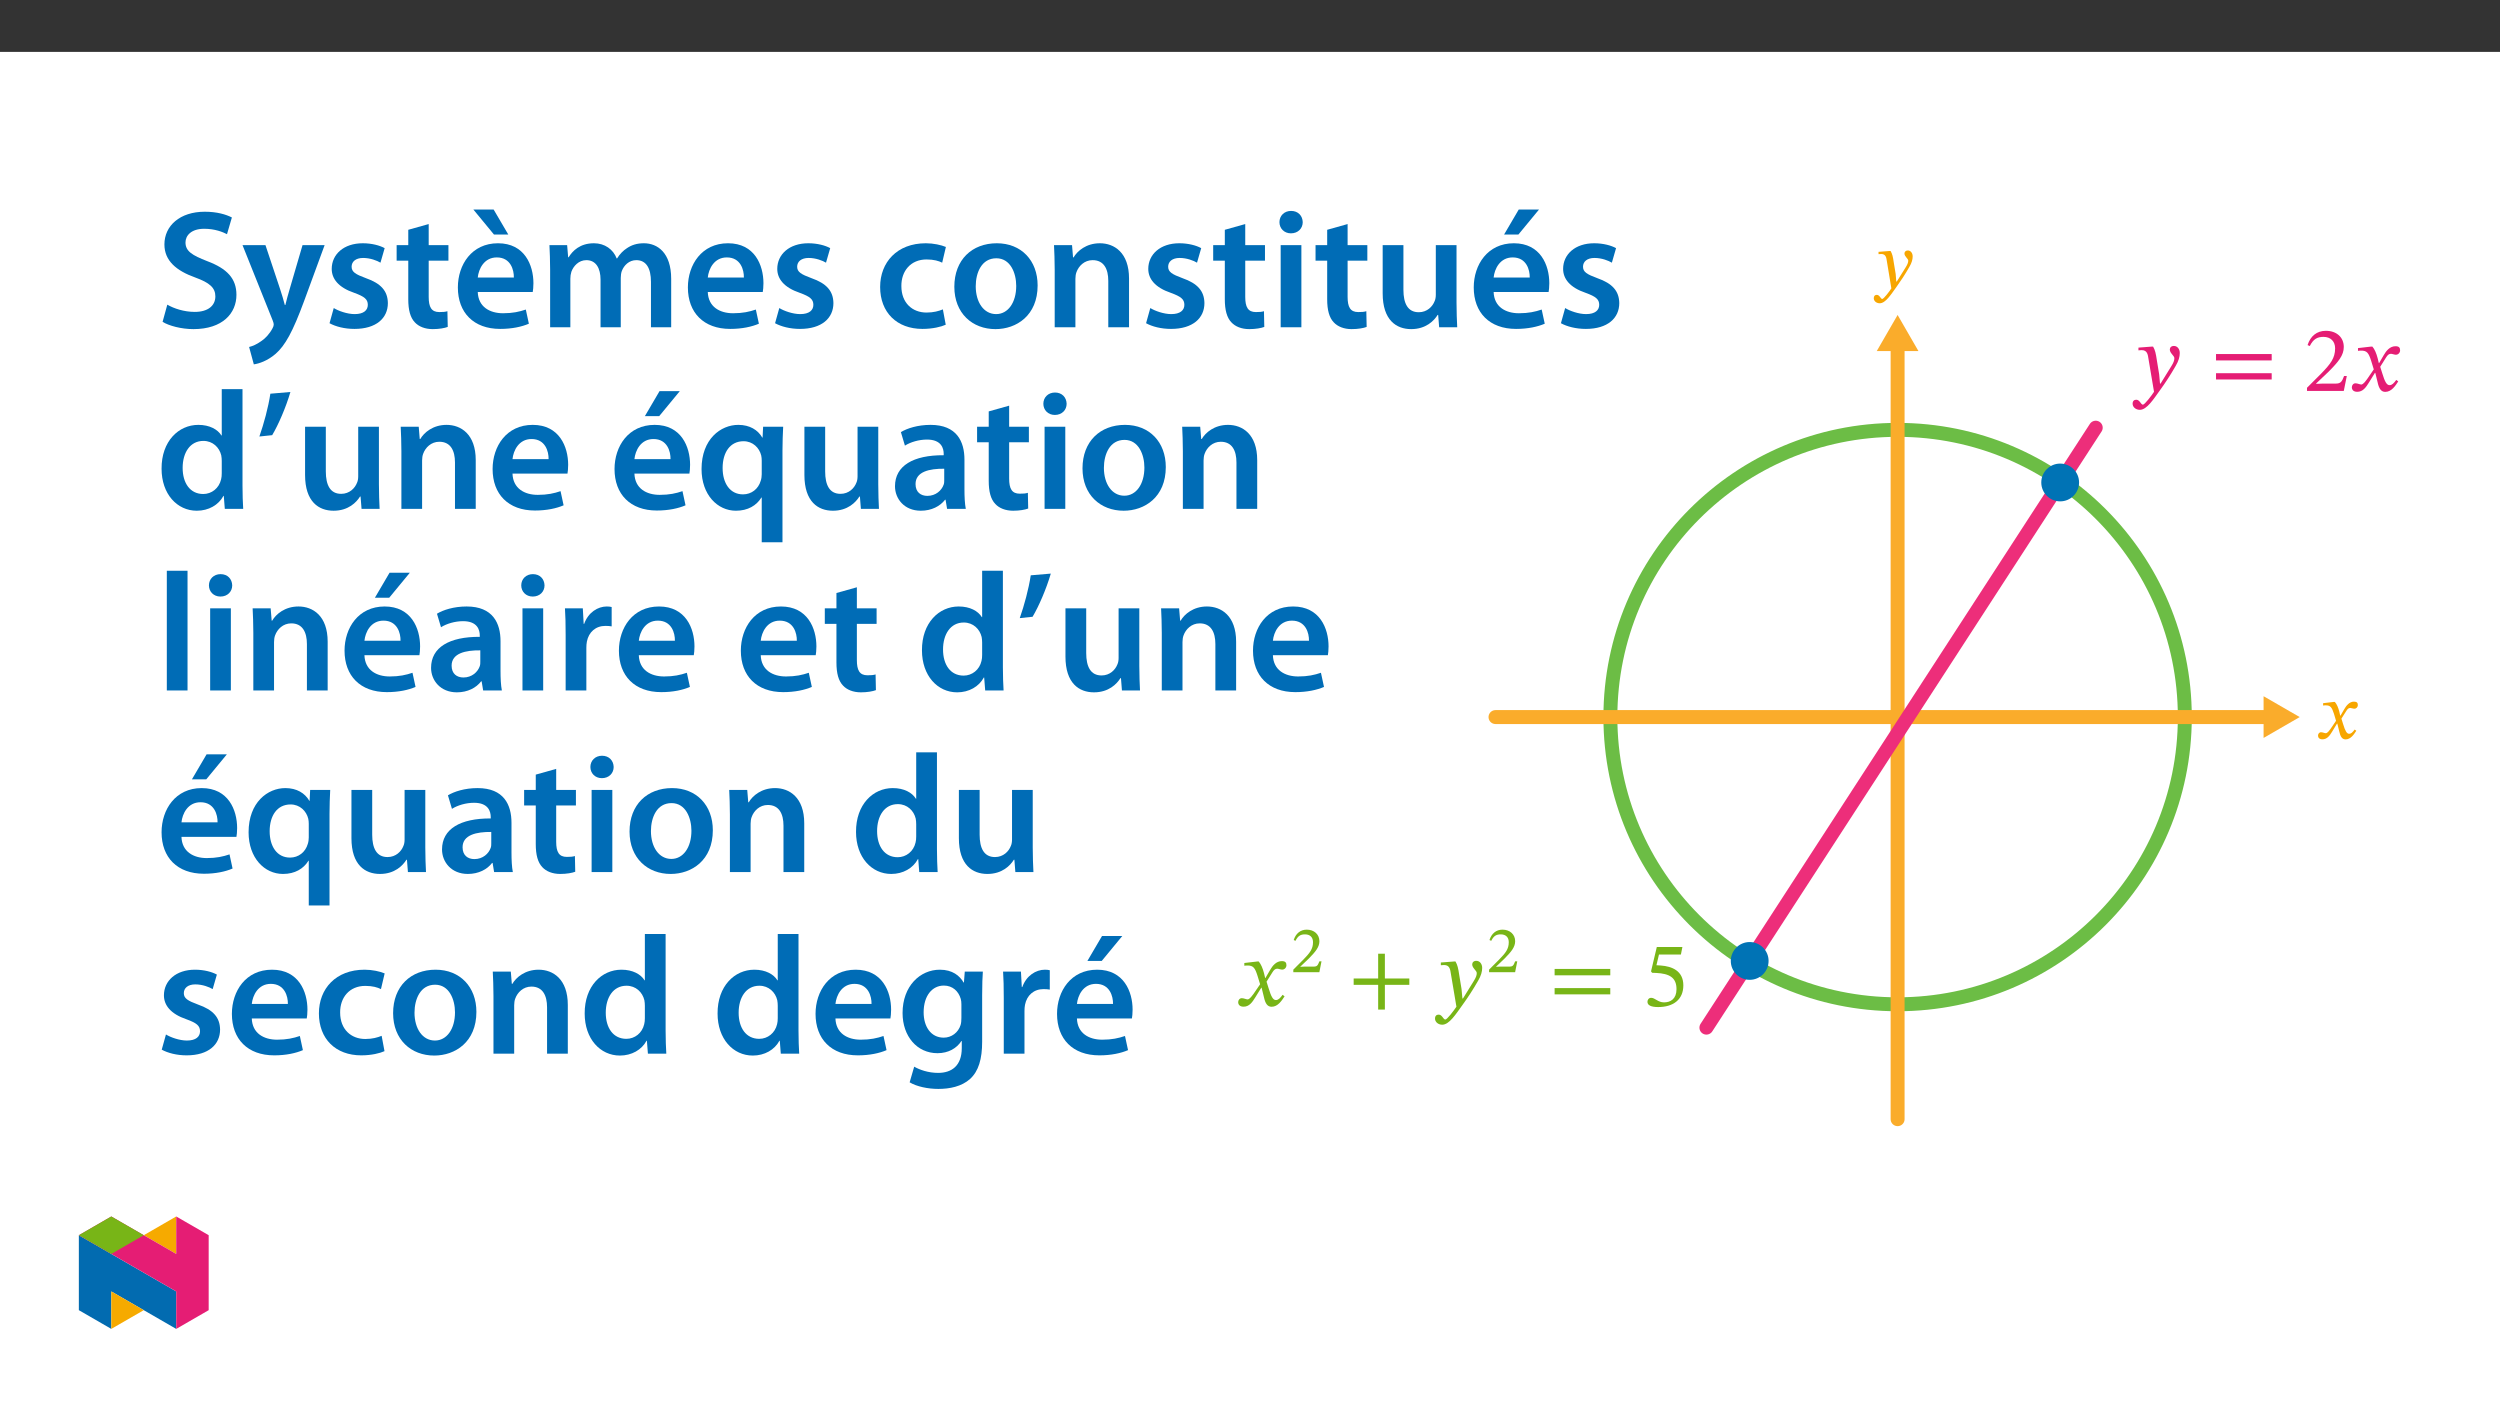 ﻿<?xml version="1.0" encoding="utf-8"?>
<svg xmlns="http://www.w3.org/2000/svg" xmlns:xlink="http://www.w3.org/1999/xlink" viewBox="0 0 960 540" version="1.1">
  <rect x="0" y="0" width="960" height="540" fill="#333333" stroke="none"/>
  <defs>
    <g>
      <symbol overflow="visible" id="glyph0-0">
        <path style="stroke:none;" d="M 9.469 -5.031 L 9.469 -5.5 C 9.469 -8.734 14.234 -11.031 14.234 -15.391 C 14.234 -18.469 11.656 -19.828 8.766 -19.828 C 5.766 -19.828 3.734 -18.109 3.734 -15.719 C 3.734 -14.328 4.297 -13.641 5.234 -13.641 C 5.953 -13.641 6.562 -14.031 6.562 -14.938 C 6.562 -16.062 5.953 -16.094 5.953 -17.078 C 5.953 -18 6.75 -18.672 8.5 -18.672 C 10.391 -18.672 11.578 -17.641 11.578 -15.297 C 11.578 -10.75 8.281 -9.641 8.281 -5.797 L 8.281 -5.031 Z M 10.594 -1.422 C 10.594 -2.344 9.969 -3.203 8.938 -3.203 C 7.844 -3.203 7.188 -2.375 7.188 -1.422 C 7.188 -0.438 7.75 0.234 8.906 0.234 C 9.969 0.234 10.594 -0.469 10.594 -1.422 Z M 17.609 5 L 17.609 -23.266 L 0.297 -23.266 L 0.297 5 Z M 16.062 3.406 L 1.812 3.406 L 1.812 -21.719 L 16.062 -21.719 Z M 16.062 3.406 " />
      </symbol>
      <symbol overflow="visible" id="glyph0-1">
        <path style="stroke:none;" d="M 7.422 -9.625 C 7.078 -11.984 6.859 -12.938 6.188 -14.094 L 5.766 -14.094 L 1.562 -13.766 L 1.562 -12.875 C 1.562 -12.875 2.188 -12.938 2.609 -12.938 C 4.406 -12.938 4.562 -11.484 4.766 -10.156 L 6.484 0.266 C 5.688 1.531 3.547 4.328 2.984 4.328 C 2.344 4.328 2.016 2.75 0.891 2.75 C 0.203 2.75 -0.266 3.172 -0.266 4.047 C -0.266 5.156 0.766 5.984 2.016 5.984 C 4.266 5.984 6.328 2.641 8.547 -0.438 C 10.094 -2.578 11.781 -5.125 13.375 -7.938 C 14.328 -9.531 14.672 -10.859 14.672 -12.016 C 14.672 -13.281 13.906 -14.297 12.812 -14.297 C 11.953 -14.297 11.516 -13.734 11.516 -13.109 C 11.516 -11.984 12.969 -11.156 12.969 -10.391 C 12.969 -9.672 12.703 -8.969 11.984 -7.812 L 8.578 -2.375 L 8.375 -2.375 L 8.141 -5.297 Z M 7.422 -9.625 " />
      </symbol>
      <symbol overflow="visible" id="glyph0-2">
        <path style="stroke:none;" d="M 9.328 -8.844 L 9.203 -8.844 L 8.875 -10.328 C 8.469 -11.922 7.906 -13.234 7.156 -14.094 L 6.75 -14.094 L 2.641 -13.609 L 2.641 -12.703 C 2.641 -12.703 3.078 -12.781 3.547 -12.781 C 5.5 -12.812 6 -12.016 6.812 -9.531 L 7.609 -6.844 L 5.5 -3.734 C 4.344 -2.078 3.812 -2.078 3.703 -2.078 C 3.203 -2.078 2.484 -2.453 1.828 -2.453 C 1.125 -2.453 0.688 -1.781 0.688 -1.188 C 0.688 -0.438 1.125 0.266 2.391 0.266 C 4.172 0.266 5.156 -1.125 6.094 -2.656 L 7.953 -5.734 L 8.109 -5.734 L 8.844 -2.75 C 9.266 -0.828 9.906 0.297 11.281 0.297 C 13.281 0.297 14.531 -1.719 15.391 -3.016 L 14.766 -3.484 C 13.969 -2.422 13.406 -1.859 12.641 -1.859 C 11.719 -1.859 11.125 -2.938 10.297 -5.656 L 9.672 -7.672 L 11.484 -10.531 C 11.984 -11.359 12.406 -11.781 13.078 -11.781 C 13.469 -11.781 14.141 -11.484 14.625 -11.484 C 15.422 -11.484 15.984 -12.156 15.984 -12.875 C 15.984 -13.703 15.625 -14.203 14.5 -14.203 C 12.75 -14.203 11.578 -12.719 10.766 -11.312 Z M 9.328 -8.844 " />
      </symbol>
      <symbol overflow="visible" id="glyph1-0">
        <path style="stroke:none;" d="M 11.469 -6.094 L 11.469 -6.672 C 11.469 -10.578 17.25 -13.375 17.25 -18.641 C 17.25 -22.375 14.125 -23.984 10.609 -23.984 C 7 -23.984 4.516 -21.953 4.516 -19.047 C 4.516 -17.359 5.203 -16.531 6.344 -16.531 C 7.203 -16.531 7.953 -17 7.953 -18.109 C 7.953 -19.469 7.203 -19.5 7.203 -20.688 C 7.203 -21.797 8.172 -22.625 10.297 -22.625 C 12.594 -22.625 14.016 -21.375 14.016 -18.547 C 14.016 -13.016 10.047 -11.688 10.047 -7.031 L 10.047 -6.094 Z M 12.844 -1.719 C 12.844 -2.828 12.078 -3.844 10.828 -3.844 C 9.5 -3.844 8.719 -2.875 8.719 -1.719 C 8.719 -0.531 9.391 0.281 10.797 0.281 C 12.078 0.281 12.844 -0.578 12.844 -1.719 Z M 21.344 6.062 L 21.344 -28.156 L 0.359 -28.156 L 0.359 6.062 Z M 19.469 4.156 L 2.188 4.156 L 2.188 -26.328 L 19.469 -26.328 Z M 19.469 4.156 " />
      </symbol>
      <symbol overflow="visible" id="glyph1-1">
        <path style="stroke:none;" d="M 9 -11.656 C 8.578 -14.516 8.312 -15.672 7.531 -17.031 L 7 -17.031 L 1.906 -16.641 L 1.906 -15.594 C 1.906 -15.594 2.656 -15.672 3.156 -15.672 C 5.344 -15.672 5.516 -13.906 5.766 -12.297 L 7.891 0.328 C 6.891 1.859 4.297 5.266 3.625 5.266 C 2.828 5.266 2.438 3.375 1.078 3.375 C 0.25 3.375 -0.328 3.844 -0.328 4.906 C -0.328 6.234 0.938 7.25 2.438 7.25 C 5.156 7.25 7.672 3.188 10.359 -0.531 C 12.234 -3.125 14.266 -6.203 16.203 -9.609 C 17.359 -11.547 17.781 -13.156 17.781 -14.562 C 17.781 -16.094 16.859 -17.281 15.531 -17.281 C 14.484 -17.281 13.953 -16.641 13.953 -15.891 C 13.953 -14.516 15.703 -13.516 15.703 -12.594 C 15.703 -11.719 15.391 -10.859 14.516 -9.469 L 10.406 -2.828 L 10.188 -2.828 L 9.859 -6.422 Z M 9 -11.656 " />
      </symbol>
      <symbol overflow="visible" id="glyph1-2">
        <path style="stroke:none;" d="M 23.594 -11.719 L 23.594 -14.172 L 2.219 -14.172 L 2.219 -11.719 Z M 23.594 -4.406 L 23.594 -6.812 L 2.219 -6.812 L 2.219 -4.406 Z M 23.594 -4.406 " />
      </symbol>
      <symbol overflow="visible" id="glyph1-3">
        <path style="stroke:none;" d="M 16.641 -5.734 L 15.594 -5.734 C 14.781 -3.578 14.312 -2.828 12.406 -2.828 L 7.422 -2.828 L 4.906 -2.719 L 4.906 -2.906 L 9.641 -7.391 C 13.453 -11.219 15.484 -13.703 15.484 -16.891 C 15.484 -20.656 12.656 -23.094 8.609 -23.094 C 5.125 -23.094 2.688 -21.078 1.578 -17.609 L 2.438 -17.25 C 3.766 -19.938 5.344 -20.766 7.672 -20.766 C 10.438 -20.766 12.156 -19.047 12.156 -16.359 C 12.156 -12.594 10.359 -10.328 6.812 -6.672 L 1.359 -1.219 L 1.359 0 L 15.484 0 Z M 16.641 -5.734 " />
      </symbol>
      <symbol overflow="visible" id="glyph1-4">
        <path style="stroke:none;" d="M 11.297 -10.688 L 11.188 -10.688 L 10.75 -12.516 C 10.25 -14.453 9.578 -16.031 8.719 -17.031 L 8.172 -17.031 L 3.188 -16.453 L 3.188 -15.391 C 3.188 -15.391 3.734 -15.484 4.297 -15.484 C 6.672 -15.531 7.281 -14.562 8.25 -11.547 L 9.25 -8.281 L 6.672 -4.516 C 5.266 -2.516 4.625 -2.469 4.484 -2.469 C 3.875 -2.469 3.016 -2.938 2.219 -2.938 C 1.359 -2.938 0.828 -2.156 0.828 -1.438 C 0.828 -0.531 1.359 0.328 2.906 0.328 C 5.062 0.328 6.234 -1.359 7.391 -3.234 L 9.688 -6.953 L 9.828 -6.953 L 10.719 -3.328 C 11.219 -1 12.016 0.359 13.656 0.359 C 16.094 0.359 17.609 -2.078 18.641 -3.656 L 17.891 -4.234 C 16.922 -2.938 16.25 -2.219 15.312 -2.219 C 14.203 -2.219 13.484 -3.547 12.484 -6.844 L 11.719 -9.281 L 13.906 -12.766 C 14.516 -13.766 15.031 -14.266 15.844 -14.266 C 16.312 -14.266 17.141 -13.906 17.719 -13.906 C 18.688 -13.906 19.359 -14.734 19.359 -15.594 C 19.359 -16.609 18.938 -17.172 17.578 -17.172 C 15.453 -17.172 14.016 -15.422 13.047 -13.703 Z M 11.297 -10.688 " />
      </symbol>
      <symbol overflow="visible" id="glyph1-5">
        <path style="stroke:none;" d="M 23.594 -8.062 L 23.594 -10.5 L 14.203 -10.5 L 14.203 -20.016 L 11.625 -20.016 L 11.625 -10.5 L 2.219 -10.5 L 2.219 -8.062 L 11.625 -8.062 L 11.625 1.438 L 14.203 1.438 L 14.203 -8.062 Z M 23.594 -8.062 " />
      </symbol>
      <symbol overflow="visible" id="glyph1-6">
        <path style="stroke:none;" d="M 14.953 -19.688 L 15.531 -22.594 L 5.703 -22.594 L 3.484 -13.234 L 3.906 -12.688 C 4.406 -12.688 4.594 -12.688 5.516 -12.625 C 10.469 -12.375 13.266 -10.906 13.266 -6.422 C 13.266 -2.688 11.016 -1.328 8.469 -1.328 C 6.172 -1.328 4.984 -3.078 3.547 -3.078 C 2.656 -3.078 2.109 -2.359 2.109 -1.547 C 2.109 -0.219 3.484 0.469 6.234 0.469 C 11.938 0.469 15.891 -2.328 15.891 -7.859 C 15.891 -13.484 11.469 -15.172 7.25 -15.484 L 5.562 -15.594 L 6.531 -19.688 Z M 14.953 -19.688 " />
      </symbol>
      <symbol overflow="visible" id="glyph2-0">
        <path style="stroke:none;" d="M 8.078 -4.344 L 8.078 -4.75 C 8.078 -7.484 12.125 -9.438 12.125 -13.125 C 12.125 -15.75 9.891 -16.969 7.438 -16.969 C 4.891 -16.969 3.094 -15.438 3.094 -13.406 C 3.094 -12.234 3.641 -11.578 4.438 -11.578 C 5.047 -11.578 5.625 -11.984 5.625 -12.75 C 5.625 -13.703 5.094 -13.734 5.094 -14.562 C 5.094 -15.344 5.719 -15.844 7.203 -15.844 C 8.812 -15.844 9.75 -15.047 9.75 -13.062 C 9.75 -9.188 6.953 -8.266 6.953 -5 L 6.953 -4.266 L 8.078 -4.266 Z M 9.047 -1.281 C 9.047 -2.062 8.469 -2.859 7.578 -2.859 C 6.656 -2.859 6.031 -2.078 6.031 -1.281 C 6.031 -0.453 6.578 0.203 7.562 0.203 C 8.469 0.203 9.047 -0.484 9.047 -1.281 Z M 14.984 4.172 L 14.984 -19.891 L 0.172 -19.891 L 0.172 4.25 L 14.984 4.25 Z M 13.641 2.734 L 1.578 2.734 L 1.578 -18.438 L 13.562 -18.438 L 13.562 2.734 Z M 13.641 2.734 " />
      </symbol>
      <symbol overflow="visible" id="glyph2-1">
        <path style="stroke:none;" d="M 11.656 -4.188 L 10.891 -4.188 C 10.266 -2.594 10.016 -2.156 8.688 -2.156 L 5.203 -2.156 L 3.484 -2.078 L 3.484 -2.062 L 6.781 -5.203 C 9.438 -7.891 10.891 -9.672 10.891 -11.906 C 10.891 -14.531 8.859 -16.344 6.031 -16.344 C 3.594 -16.344 1.812 -14.844 1.031 -12.359 L 1.703 -12.047 C 2.688 -14.031 3.734 -14.531 5.375 -14.531 C 7.312 -14.531 8.438 -13.406 8.438 -11.531 C 8.438 -8.891 7.203 -7.375 4.719 -4.828 L 0.875 -0.984 L 0.875 0 L 10.875 0 L 11.703 -4.188 Z M 11.656 -4.188 " />
      </symbol>
      <symbol overflow="visible" id="glyph3-0">
        <path style="stroke:none;" d="M 0 0 L 32.375 0 L 32.375 -45.328 L 0 -45.328 Z M 16.188 -25.578 L 5.188 -42.094 L 27.188 -42.094 Z M 18.125 -22.656 L 29.141 -39.172 L 29.141 -6.156 Z M 5.188 -3.234 L 16.188 -19.75 L 27.188 -3.234 Z M 3.234 -39.172 L 14.25 -22.656 L 3.234 -6.156 Z M 3.234 -39.172 " />
      </symbol>
      <symbol overflow="visible" id="glyph3-1">
        <path style="stroke:none;" d="M 2.656 -2.078 C 5.047 -0.578 9.844 0.719 14.5 0.719 C 25.703 0.719 31.016 -5.375 31.016 -12.438 C 31.016 -18.719 27.391 -22.531 19.812 -25.375 C 13.984 -27.641 11.453 -29.203 11.453 -32.562 C 11.453 -35.156 13.594 -37.812 18.641 -37.812 C 22.734 -37.812 25.766 -36.578 27.391 -35.734 L 29.266 -42.156 C 27 -43.312 23.562 -44.359 18.844 -44.359 C 9.328 -44.359 3.359 -38.984 3.359 -31.797 C 3.359 -25.516 7.969 -21.688 15.219 -19.094 C 20.719 -17.094 22.922 -15.156 22.922 -11.844 C 22.922 -8.281 20.078 -5.891 15.016 -5.891 C 10.938 -5.891 7 -7.188 4.469 -8.672 Z M 2.656 -2.078 " />
      </symbol>
      <symbol overflow="visible" id="glyph3-2">
        <path style="stroke:none;" d="M 0.516 -31.531 L 12.109 -2.594 C 12.438 -1.812 12.5 -1.359 12.5 -1.031 C 12.5 -0.641 12.375 -0.188 12.047 0.391 C 10.938 2.531 9.188 4.406 7.641 5.375 C 6.016 6.547 4.406 7.25 3.047 7.578 L 4.859 14.25 C 6.797 13.984 10.031 12.953 13.203 10.234 C 16.906 7 19.812 1.75 24.156 -10.031 L 32.047 -31.531 L 23.562 -31.531 L 18.641 -14.703 C 18 -12.688 17.422 -10.297 16.969 -8.547 L 16.766 -8.547 C 16.312 -10.297 15.609 -12.688 14.953 -14.641 L 9.328 -31.531 Z M 0.516 -31.531 " />
      </symbol>
      <symbol overflow="visible" id="glyph3-3">
        <path style="stroke:none;" d="M 2.328 -1.547 C 4.656 -0.266 8.094 0.641 11.906 0.641 C 20.266 0.641 24.734 -3.5 24.734 -9.266 C 24.672 -13.922 22.078 -16.828 16.312 -18.844 C 12.297 -20.328 10.812 -21.234 10.812 -23.25 C 10.812 -25.188 12.375 -26.609 15.219 -26.609 C 18 -26.609 20.594 -25.578 21.891 -24.797 L 23.5 -30.375 C 21.625 -31.406 18.578 -32.25 15.094 -32.25 C 7.766 -32.25 3.172 -27.969 3.172 -22.406 C 3.172 -18.641 5.703 -15.281 11.844 -13.203 C 15.734 -11.781 17.031 -10.75 17.031 -8.609 C 17.031 -6.547 15.469 -5.047 11.984 -5.047 C 9.125 -5.047 5.703 -6.281 3.953 -7.375 Z M 2.328 -1.547 " />
      </symbol>
      <symbol overflow="visible" id="glyph3-4">
        <path style="stroke:none;" d="M 5.562 -37.422 L 5.562 -31.531 L 1.094 -31.531 L 1.094 -25.578 L 5.562 -25.578 L 5.562 -10.75 C 5.562 -6.609 6.344 -3.688 8.094 -1.875 C 9.578 -0.266 11.984 0.719 14.953 0.719 C 17.422 0.719 19.547 0.328 20.719 -0.125 L 20.594 -6.156 C 19.688 -5.891 18.906 -5.828 17.484 -5.828 C 14.438 -5.828 13.406 -7.766 13.406 -11.656 L 13.406 -25.578 L 20.984 -25.578 L 20.984 -31.531 L 13.406 -31.531 L 13.406 -39.625 Z M 5.562 -37.422 " />
      </symbol>
      <symbol overflow="visible" id="glyph3-5">
        <path style="stroke:none;" d="M 31.016 -13.531 C 31.141 -14.25 31.281 -15.406 31.281 -16.906 C 31.281 -23.828 27.906 -32.25 17.672 -32.25 C 7.578 -32.25 2.266 -24.016 2.266 -15.281 C 2.266 -5.641 8.281 0.641 18.516 0.641 C 23.047 0.641 26.812 -0.188 29.531 -1.359 L 28.359 -6.797 C 25.906 -5.953 23.312 -5.375 19.625 -5.375 C 14.5 -5.375 10.094 -7.828 9.906 -13.531 Z M 9.906 -19.094 C 10.234 -22.344 12.297 -26.812 17.219 -26.812 C 22.531 -26.812 23.828 -22.016 23.766 -19.094 Z M 8.219 -45.203 L 16.125 -35.609 L 21.625 -35.609 L 16 -45.203 Z M 8.219 -45.203 " />
      </symbol>
      <symbol overflow="visible" id="glyph3-6">
        <path style="stroke:none;" d="M 4.281 0 L 12.047 0 L 12.047 -18.641 C 12.047 -19.547 12.172 -20.469 12.438 -21.297 C 13.203 -23.438 15.219 -25.766 18.188 -25.766 C 21.891 -25.766 23.641 -22.656 23.641 -18.266 L 23.641 0 L 31.406 0 L 31.406 -18.906 C 31.406 -19.812 31.531 -20.844 31.797 -21.562 C 32.641 -23.828 34.641 -25.766 37.359 -25.766 C 41.188 -25.766 43 -22.656 43 -17.422 L 43 0 L 50.766 0 L 50.766 -18.578 C 50.766 -28.688 45.453 -32.25 40.281 -32.25 C 37.625 -32.25 35.609 -31.594 33.797 -30.375 C 32.375 -29.469 31.078 -28.172 29.984 -26.422 L 29.844 -26.422 C 28.484 -29.922 25.25 -32.25 21.109 -32.25 C 15.734 -32.25 12.891 -29.328 11.391 -26.875 L 11.203 -26.875 L 10.812 -31.531 L 4.016 -31.531 C 4.141 -28.812 4.281 -25.766 4.281 -22.141 Z M 4.281 0 " />
      </symbol>
      <symbol overflow="visible" id="glyph3-7">
        <path style="stroke:none;" d="M 31.016 -13.531 C 31.141 -14.25 31.281 -15.406 31.281 -16.906 C 31.281 -23.828 27.906 -32.25 17.672 -32.25 C 7.578 -32.25 2.266 -24.016 2.266 -15.281 C 2.266 -5.641 8.281 0.641 18.516 0.641 C 23.047 0.641 26.812 -0.188 29.531 -1.359 L 28.359 -6.797 C 25.906 -5.953 23.312 -5.375 19.625 -5.375 C 14.5 -5.375 10.094 -7.828 9.906 -13.531 Z M 9.906 -19.094 C 10.234 -22.344 12.297 -26.812 17.219 -26.812 C 22.531 -26.812 23.828 -22.016 23.766 -19.094 Z M 9.906 -19.094 " />
      </symbol>
      <symbol overflow="visible" id="glyph3-8">
        <path style="stroke:none;" d="M 26.359 -6.859 C 24.797 -6.219 22.797 -5.641 20.078 -5.641 C 14.641 -5.641 10.422 -9.328 10.422 -15.797 C 10.359 -21.562 13.984 -26.031 20.078 -26.031 C 22.922 -26.031 24.797 -25.453 26.094 -24.797 L 27.516 -30.828 C 25.703 -31.594 22.734 -32.25 19.812 -32.25 C 8.734 -32.25 2.266 -24.922 2.266 -15.469 C 2.266 -5.703 8.672 0.641 18.516 0.641 C 22.469 0.641 25.766 -0.188 27.453 -0.969 Z M 26.359 -6.859 " />
      </symbol>
      <symbol overflow="visible" id="glyph3-9">
        <path style="stroke:none;" d="M 18.578 -32.25 C 9.062 -32.25 2.266 -25.906 2.266 -15.547 C 2.266 -5.375 9.188 0.719 18.062 0.719 C 26.094 0.719 34.25 -4.469 34.25 -16.062 C 34.25 -25.641 27.969 -32.25 18.578 -32.25 Z M 18.391 -26.484 C 23.828 -26.484 26.031 -20.781 26.031 -15.859 C 26.031 -9.453 22.859 -5.047 18.328 -5.047 C 13.531 -5.047 10.484 -9.641 10.484 -15.734 C 10.484 -20.984 12.75 -26.484 18.391 -26.484 Z M 18.391 -26.484 " />
      </symbol>
      <symbol overflow="visible" id="glyph3-10">
        <path style="stroke:none;" d="M 4.281 0 L 12.234 0 L 12.234 -18.578 C 12.234 -19.484 12.375 -20.469 12.625 -21.109 C 13.469 -23.5 15.672 -25.766 18.844 -25.766 C 23.188 -25.766 24.859 -22.344 24.859 -17.812 L 24.859 0 L 32.828 0 L 32.828 -18.719 C 32.828 -28.688 27.125 -32.25 21.625 -32.25 C 16.375 -32.25 12.953 -29.266 11.531 -26.812 L 11.328 -26.812 L 10.938 -31.531 L 4.016 -31.531 C 4.141 -28.812 4.281 -25.766 4.281 -22.141 Z M 4.281 0 " />
      </symbol>
      <symbol overflow="visible" id="glyph3-11">
        <path style="stroke:none;" d="M 12.234 0 L 12.234 -31.531 L 4.281 -31.531 L 4.281 0 Z M 8.281 -44.672 C 5.641 -44.672 3.812 -42.797 3.812 -40.344 C 3.812 -38.016 5.562 -36.062 8.219 -36.062 C 11 -36.062 12.75 -38.016 12.75 -40.344 C 12.688 -42.797 11 -44.672 8.281 -44.672 Z M 8.281 -44.672 " />
      </symbol>
      <symbol overflow="visible" id="glyph3-12">
        <path style="stroke:none;" d="M 32.5 -31.531 L 24.547 -31.531 L 24.547 -12.5 C 24.547 -11.594 24.406 -10.688 24.094 -10.031 C 23.312 -7.969 21.234 -5.766 18 -5.766 C 13.797 -5.766 12.109 -9.125 12.109 -14.375 L 12.109 -31.531 L 4.141 -31.531 L 4.141 -13.016 C 4.141 -2.719 9.391 0.719 15.094 0.719 C 20.781 0.719 23.891 -2.531 25.25 -4.734 L 25.453 -4.734 L 25.828 0 L 32.766 0 C 32.641 -2.594 32.5 -5.703 32.5 -9.453 Z M 32.5 -31.531 " />
      </symbol>
      <symbol overflow="visible" id="glyph3-13">
        <path style="stroke:none;" d="M 31.016 -13.531 C 31.141 -14.25 31.281 -15.406 31.281 -16.906 C 31.281 -23.828 27.906 -32.25 17.672 -32.25 C 7.578 -32.25 2.266 -24.016 2.266 -15.281 C 2.266 -5.641 8.281 0.641 18.516 0.641 C 23.047 0.641 26.812 -0.188 29.531 -1.359 L 28.359 -6.797 C 25.906 -5.953 23.312 -5.375 19.625 -5.375 C 14.5 -5.375 10.094 -7.828 9.906 -13.531 Z M 9.906 -19.094 C 10.234 -22.344 12.297 -26.812 17.219 -26.812 C 22.531 -26.812 23.828 -22.016 23.766 -19.094 Z M 19.547 -45.203 L 13.922 -35.609 L 19.422 -35.609 L 27.328 -45.203 Z M 19.547 -45.203 " />
      </symbol>
      <symbol overflow="visible" id="glyph3-14">
        <path style="stroke:none;" d="M 25.375 -45.969 L 25.375 -28.172 L 25.25 -28.172 C 23.828 -30.5 20.719 -32.25 16.375 -32.25 C 8.812 -32.25 2.203 -25.969 2.266 -15.406 C 2.266 -5.703 8.219 0.719 15.797 0.719 C 20.328 0.719 24.156 -1.484 26.031 -4.984 L 26.156 -4.984 L 26.547 0 L 33.609 0 C 33.469 -2.141 33.344 -5.641 33.344 -8.875 L 33.344 -45.969 Z M 25.375 -13.656 C 25.375 -12.828 25.312 -12.047 25.125 -11.328 C 24.344 -7.906 21.5 -5.703 18.266 -5.703 C 13.203 -5.703 10.359 -9.906 10.359 -15.734 C 10.359 -21.562 13.203 -26.094 18.328 -26.094 C 21.953 -26.094 24.469 -23.562 25.188 -20.531 C 25.312 -19.875 25.375 -19.031 25.375 -18.391 Z M 25.375 -13.656 " />
      </symbol>
      <symbol overflow="visible" id="glyph3-15">
        <path style="stroke:none;" d="M 6.094 -44.219 C 5.312 -38.984 3.562 -32.562 1.875 -27.781 L 6.797 -28.297 C 9.188 -32.312 12.047 -38.922 13.797 -44.875 Z M 6.094 -44.219 " />
      </symbol>
      <symbol overflow="visible" id="glyph3-16">
        <path style="stroke:none;" d="M 25.375 12.828 L 33.344 12.828 L 33.344 -22.406 C 33.344 -25.703 33.469 -28.688 33.609 -31.531 L 25.906 -31.531 L 25.703 -27.328 L 25.578 -27.391 C 23.891 -30.297 20.781 -32.25 16.375 -32.25 C 9.641 -32.25 2.266 -26.812 2.266 -15.281 C 2.266 -5.438 8.359 0.719 15.469 0.719 C 20.078 0.719 23.375 -1.297 25.25 -4.344 L 25.375 -4.344 Z M 25.375 -13.281 C 25.375 -12.5 25.25 -11.531 25 -10.812 C 24.094 -7.641 21.438 -5.562 18.188 -5.562 C 13.141 -5.562 10.359 -9.906 10.359 -15.672 C 10.359 -21.625 13.203 -25.969 18.391 -25.969 C 21.953 -25.969 24.469 -23.438 25.188 -20.469 C 25.312 -19.875 25.375 -19.172 25.375 -18.516 Z M 25.375 -13.281 " />
      </symbol>
      <symbol overflow="visible" id="glyph3-17">
        <path style="stroke:none;" d="M 28.75 -18.906 C 28.75 -25.828 25.828 -32.25 15.734 -32.25 C 10.75 -32.25 6.672 -30.891 4.344 -29.469 L 5.891 -24.281 C 8.031 -25.641 11.266 -26.609 14.375 -26.609 C 19.938 -26.609 20.781 -23.188 20.781 -21.109 L 20.781 -20.594 C 9.125 -20.656 2.078 -16.578 2.078 -8.672 C 2.078 -3.891 5.641 0.719 11.984 0.719 C 16.125 0.719 19.422 -1.031 21.297 -3.5 L 21.5 -3.5 L 22.078 0 L 29.266 0 C 28.875 -1.938 28.75 -4.734 28.75 -7.578 Z M 20.984 -11.078 C 20.984 -10.484 20.984 -9.906 20.781 -9.328 C 20 -7.062 17.734 -4.984 14.5 -4.984 C 11.984 -4.984 9.969 -6.406 9.969 -9.516 C 9.969 -14.312 15.344 -15.469 20.984 -15.406 Z M 20.984 -11.078 " />
      </symbol>
      <symbol overflow="visible" id="glyph3-18">
        <path style="stroke:none;" d="M 4.281 0 L 12.234 0 L 12.234 -45.969 L 4.281 -45.969 Z M 4.281 0 " />
      </symbol>
      <symbol overflow="visible" id="glyph3-19">
        <path style="stroke:none;" d="M 4.281 0 L 12.234 0 L 12.234 -16.375 C 12.234 -17.219 12.297 -18.062 12.438 -18.781 C 13.141 -22.406 15.797 -24.797 19.547 -24.797 C 20.531 -24.797 21.234 -24.734 21.953 -24.609 L 21.953 -32.047 C 21.297 -32.188 20.844 -32.25 20.078 -32.25 C 16.641 -32.25 12.953 -29.984 11.391 -25.578 L 11.203 -25.578 L 10.875 -31.531 L 4.016 -31.531 C 4.203 -28.75 4.281 -25.641 4.281 -21.375 Z M 4.281 0 " />
      </symbol>
      <symbol overflow="visible" id="glyph3-20">
        <path style="stroke:none;" d="M 32.828 -22.469 C 32.828 -26.812 32.953 -29.391 33.094 -31.531 L 26.156 -31.531 L 25.828 -27.328 L 25.703 -27.328 C 24.219 -29.922 21.438 -32.25 16.578 -32.25 C 9 -32.25 2.266 -25.969 2.266 -15.609 C 2.266 -6.672 7.828 -0.188 15.672 -0.188 C 19.875 -0.188 23.047 -2.078 24.859 -4.859 L 25 -4.859 L 25 -2.141 C 25 4.656 21.109 7.375 15.922 7.375 C 12.109 7.375 8.734 6.156 6.734 4.984 L 4.984 11 C 7.703 12.625 11.984 13.531 16 13.531 C 20.328 13.531 24.922 12.625 28.172 9.719 C 31.469 6.734 32.828 2 32.828 -4.594 Z M 24.859 -13.797 C 24.859 -12.891 24.797 -11.781 24.547 -11 C 23.641 -8.094 21.047 -6.156 18.062 -6.156 C 13.078 -6.156 10.359 -10.484 10.359 -15.859 C 10.359 -22.281 13.656 -26.156 18.125 -26.156 C 21.5 -26.156 23.766 -23.953 24.609 -21.047 C 24.797 -20.391 24.859 -19.688 24.859 -18.906 Z M 24.859 -13.797 " />
      </symbol>
    </g>
    <clipPath id="clip1">
      <path d="M 571.594 120.949 L 883.086 120.949 L 883.086 432.441 L 571.594 432.441 Z M 571.594 120.949 " />
    </clipPath>
    <clipPath id="clip2">
      <path d="M 571.594 272 L 875 272 L 875 279 L 571.594 279 Z M 571.594 272 " />
    </clipPath>
    <clipPath id="clip3">
      <path d="M 869 267 L 883.086 267 L 883.086 284 L 869 284 Z M 869 267 " />
    </clipPath>
    <clipPath id="clip4">
      <path d="M 726 129 L 732 129 L 732 432.441 L 726 432.441 Z M 726 129 " />
    </clipPath>
    <clipPath id="clip5">
      <path d="M 720 120.949 L 737 120.949 L 737 135 L 720 135 Z M 720 120.949 " />
    </clipPath>
    <clipPath id="clip6">
      <path d="M 579 120.949 L 881 120.949 L 881 432.441 L 579 432.441 Z M 579 120.949 " />
    </clipPath>
    <clipPath id="clip7">
      <path d="M 30.277 474 L 68 474 L 68 510.301 L 30.277 510.301 Z M 30.277 474 " />
    </clipPath>
    <clipPath id="clip8">
      <path d="M 42 495 L 56 495 L 56 510.301 L 42 510.301 Z M 42 495 " />
    </clipPath>
    <clipPath id="clip9">
      <path d="M 55 467.125 L 68 467.125 L 68 482 L 55 482 Z M 55 467.125 " />
    </clipPath>
    <clipPath id="clip10">
      <path d="M 30.277 467.125 L 80.133 467.125 L 80.133 510.301 L 30.277 510.301 Z M 30.277 467.125 " />
    </clipPath>
    <clipPath id="clip11">
      <path d="M 30.277 467.125 L 56 467.125 L 56 482 L 30.277 482 Z M 30.277 467.125 " />
    </clipPath>
  </defs>
  <g id="surface1">
    <path style=" stroke:none;fill-rule:nonzero;fill:rgb(100%,100%,100%);fill-opacity:1;" d="M 0 559.926 L 960 559.926 L 960 19.926 L 0 19.926 Z M 0 559.926 " />
    <g clip-path="url(#clip1)" clip-rule="nonzero">
      <path style="fill:none;stroke-width:7;stroke-linecap:butt;stroke-linejoin:miter;stroke:rgb(42.4%,74.1%,27.1%);stroke-opacity:1;stroke-miterlimit:10;" d="M 0.001 -0.001 C 79.622 -0.001 144.17 -64.549 144.17 -144.17 C 144.17 -223.791 79.622 -288.339 0.001 -288.339 C -79.625 -288.339 -144.168 -223.791 -144.168 -144.17 C -144.168 -64.549 -79.625 -0.001 0.001 -0.001 Z M 0.001 -0.001 " transform="matrix(0.765,0,0,-0.765,728.679,165.065)" />
    </g>
    <g clip-path="url(#clip2)" clip-rule="nonzero">
      <path style="fill:none;stroke-width:7;stroke-linecap:round;stroke-linejoin:round;stroke:rgb(98%,67.499%,16.899%);stroke-opacity:1;stroke-miterlimit:4;" d="M 0.001 0.001 L 388.609 0.001 " transform="matrix(0.765,0,0,-0.765,574.273,275.356)" />
    </g>
    <g clip-path="url(#clip3)" clip-rule="nonzero">
      <path style=" stroke:none;fill-rule:nonzero;fill:rgb(98%,67.499%,16.899%);fill-opacity:1;" d="M 869.215 283.367 L 883.086 275.355 L 869.215 267.348 Z M 869.215 283.367 " />
    </g>
    <g clip-path="url(#clip4)" clip-rule="nonzero">
      <path style="fill:none;stroke-width:7;stroke-linecap:round;stroke-linejoin:round;stroke:rgb(98%,67.499%,16.899%);stroke-opacity:1;stroke-miterlimit:4;" d="M 0.001 0 L 0.001 388.608 " transform="matrix(0.765,0,0,-0.765,728.679,429.762)" />
    </g>
    <g clip-path="url(#clip5)" clip-rule="nonzero">
      <path style=" stroke:none;fill-rule:nonzero;fill:rgb(98%,67.499%,16.899%);fill-opacity:1;" d="M 736.688 134.82 L 728.68 120.949 L 720.668 134.82 Z M 736.688 134.82 " />
    </g>
    <g clip-path="url(#clip6)" clip-rule="nonzero">
      <path style="fill:none;stroke-width:7;stroke-linecap:round;stroke-linejoin:miter;stroke:rgb(92.899%,17.999%,47.8%);stroke-opacity:1;stroke-miterlimit:10;" d="M 0.001 0.001 L 195.431 301.155 " transform="matrix(0.765,0,0,-0.765,655.257,394.614)" />
    </g>
    <path style=" stroke:none;fill-rule:nonzero;fill:rgb(0%,45.099%,70.999%);fill-opacity:1;" d="M 791.109 178.016 C 795.113 178.016 798.363 181.262 798.363 185.27 C 798.363 189.277 795.113 192.527 791.109 192.527 C 787.102 192.527 783.852 189.277 783.852 185.27 C 783.852 181.262 787.102 178.016 791.109 178.016 " />
    <path style=" stroke:none;fill-rule:nonzero;fill:rgb(0%,45.099%,70.999%);fill-opacity:1;" d="M 671.879 361.742 C 675.887 361.742 679.137 364.992 679.137 369 C 679.137 373.008 675.887 376.254 671.879 376.254 C 667.871 376.254 664.625 373.008 664.625 369 C 664.625 364.992 667.871 361.742 671.879 361.742 " />
    <g style="fill:rgb(96.863%,65.099%,0%);fill-opacity:1;">
      <use xlink:href="#glyph0-1" x="719.795" y="110.474" />
    </g>
    <g style="fill:rgb(96.863%,65.099%,0%);fill-opacity:1;">
      <use xlink:href="#glyph0-2" x="889.431" y="283.632" />
    </g>
    <g style="fill:rgb(89.803%,11.374%,45.49%);fill-opacity:1;">
      <use xlink:href="#glyph1-1" x="819.253" y="150.124" />
    </g>
    <g style="fill:rgb(89.803%,11.374%,45.49%);fill-opacity:1;">
      <use xlink:href="#glyph1-2" x="848.735" y="150.124" />
    </g>
    <g style="fill:rgb(89.803%,11.374%,45.49%);fill-opacity:1;">
      <use xlink:href="#glyph1-3" x="884.529" y="150.124" />
      <use xlink:href="#glyph1-4" x="902.282" y="150.124" />
    </g>
    <g style="fill:rgb(47.06%,70.979%,9.021%);fill-opacity:1;">
      <use xlink:href="#glyph1-4" x="474.633" y="386.241" />
    </g>
    <g style="fill:rgb(47.06%,70.979%,9.021%);fill-opacity:1;">
      <use xlink:href="#glyph2-1" x="495.757" y="373.329" />
    </g>
    <g style="fill:rgb(47.06%,70.979%,9.021%);fill-opacity:1;">
      <use xlink:href="#glyph1-5" x="517.589" y="386.241" />
    </g>
    <g style="fill:rgb(47.06%,70.979%,9.021%);fill-opacity:1;">
      <use xlink:href="#glyph1-1" x="551.374" y="386.241" />
    </g>
    <g style="fill:rgb(47.06%,70.979%,9.021%);fill-opacity:1;">
      <use xlink:href="#glyph2-1" x="570.929" y="373.329" />
    </g>
    <g style="fill:rgb(47.06%,70.979%,9.021%);fill-opacity:1;">
      <use xlink:href="#glyph1-2" x="594.753" y="386.241" />
    </g>
    <g style="fill:rgb(47.06%,70.979%,9.021%);fill-opacity:1;">
      <use xlink:href="#glyph1-6" x="630.511" y="386.241" />
    </g>
    <g style="fill:rgb(0%,42.354%,71.373%);fill-opacity:1;">
      <use xlink:href="#glyph3-1" x="59.776" y="125.662" />
    </g>
    <g style="fill:rgb(0%,42.354%,71.373%);fill-opacity:1;">
      <use xlink:href="#glyph3-2" x="92.608" y="125.662" />
    </g>
    <g style="fill:rgb(0%,42.354%,71.373%);fill-opacity:1;">
      <use xlink:href="#glyph3-3" x="124.209" y="125.662" />
      <use xlink:href="#glyph3-4" x="151.213" y="125.662" />
    </g>
    <g style="fill:rgb(0%,42.354%,71.373%);fill-opacity:1;">
      <use xlink:href="#glyph3-5" x="173.554" y="125.662" />
      <use xlink:href="#glyph3-6" x="206.969" y="125.662" />
      <use xlink:href="#glyph3-7" x="261.883" y="125.662" />
      <use xlink:href="#glyph3-3" x="295.298" y="125.662" />
    </g>
    <g style="fill:rgb(0%,42.354%,71.373%);fill-opacity:1;">
      <use xlink:href="#glyph3-8" x="335.706" y="125.662" />
    </g>
    <g style="fill:rgb(0%,42.354%,71.373%);fill-opacity:1;">
      <use xlink:href="#glyph3-9" x="364.199" y="125.662" />
      <use xlink:href="#glyph3-10" x="400.722" y="125.662" />
      <use xlink:href="#glyph3-3" x="437.764" y="125.662" />
      <use xlink:href="#glyph3-4" x="464.767" y="125.662" />
      <use xlink:href="#glyph3-11" x="487.497" y="125.662" />
      <use xlink:href="#glyph3-4" x="504.075" y="125.662" />
      <use xlink:href="#glyph3-12" x="526.805" y="125.662" />
      <use xlink:href="#glyph3-13" x="563.651" y="125.662" />
      <use xlink:href="#glyph3-3" x="597.066" y="125.662" />
    </g>
    <g style="fill:rgb(0%,42.354%,71.373%);fill-opacity:1;">
      <use xlink:href="#glyph3-14" x="59.776" y="195.4" />
    </g>
    <g style="fill:rgb(0%,42.354%,71.373%);fill-opacity:1;">
      <use xlink:href="#glyph3-15" x="97.724" y="195.4" />
      <use xlink:href="#glyph3-12" x="113.006" y="195.4" />
      <use xlink:href="#glyph3-10" x="149.853" y="195.4" />
      <use xlink:href="#glyph3-7" x="186.894" y="195.4" />
    </g>
    <g style="fill:rgb(0%,42.354%,71.373%);fill-opacity:1;">
      <use xlink:href="#glyph3-13" x="233.714" y="195.4" />
      <use xlink:href="#glyph3-16" x="267.128" y="195.4" />
      <use xlink:href="#glyph3-12" x="304.752" y="195.4" />
      <use xlink:href="#glyph3-17" x="341.599" y="195.4" />
    </g>
    <g style="fill:rgb(0%,42.354%,71.373%);fill-opacity:1;">
      <use xlink:href="#glyph3-4" x="374.107" y="195.4" />
      <use xlink:href="#glyph3-11" x="396.837" y="195.4" />
      <use xlink:href="#glyph3-9" x="413.415" y="195.4" />
      <use xlink:href="#glyph3-10" x="449.938" y="195.4" />
    </g>
    <g style="fill:rgb(0%,42.354%,71.373%);fill-opacity:1;">
      <use xlink:href="#glyph3-18" x="59.776" y="265.138" />
      <use xlink:href="#glyph3-11" x="76.419" y="265.138" />
      <use xlink:href="#glyph3-10" x="92.996" y="265.138" />
      <use xlink:href="#glyph3-13" x="130.038" y="265.138" />
      <use xlink:href="#glyph3-17" x="163.452" y="265.138" />
      <use xlink:href="#glyph3-11" x="196.349" y="265.138" />
      <use xlink:href="#glyph3-19" x="212.927" y="265.138" />
    </g>
    <g style="fill:rgb(0%,42.354%,71.373%);fill-opacity:1;">
      <use xlink:href="#glyph3-7" x="235.397" y="265.138" />
    </g>
    <g style="fill:rgb(0%,42.354%,71.373%);fill-opacity:1;">
      <use xlink:href="#glyph3-7" x="282.217" y="265.138" />
      <use xlink:href="#glyph3-4" x="315.632" y="265.138" />
    </g>
    <g style="fill:rgb(0%,42.354%,71.373%);fill-opacity:1;">
      <use xlink:href="#glyph3-14" x="351.766" y="265.138" />
    </g>
    <g style="fill:rgb(0%,42.354%,71.373%);fill-opacity:1;">
      <use xlink:href="#glyph3-15" x="389.714" y="265.138" />
      <use xlink:href="#glyph3-12" x="404.996" y="265.138" />
      <use xlink:href="#glyph3-10" x="441.843" y="265.138" />
      <use xlink:href="#glyph3-7" x="478.884" y="265.138" />
    </g>
    <g style="fill:rgb(0%,42.354%,71.373%);fill-opacity:1;">
      <use xlink:href="#glyph3-13" x="59.776" y="334.877" />
      <use xlink:href="#glyph3-16" x="93.191" y="334.877" />
      <use xlink:href="#glyph3-12" x="130.815" y="334.877" />
      <use xlink:href="#glyph3-17" x="167.661" y="334.877" />
    </g>
    <g style="fill:rgb(0%,42.354%,71.373%);fill-opacity:1;">
      <use xlink:href="#glyph3-4" x="200.17" y="334.877" />
      <use xlink:href="#glyph3-11" x="222.899" y="334.877" />
      <use xlink:href="#glyph3-9" x="239.477" y="334.877" />
      <use xlink:href="#glyph3-10" x="276" y="334.877" />
    </g>
    <g style="fill:rgb(0%,42.354%,71.373%);fill-opacity:1;">
      <use xlink:href="#glyph3-14" x="326.446" y="334.877" />
      <use xlink:href="#glyph3-12" x="364.07" y="334.877" />
    </g>
    <g style="fill:rgb(0%,42.354%,71.373%);fill-opacity:1;">
      <use xlink:href="#glyph3-3" x="59.776" y="404.615" />
      <use xlink:href="#glyph3-7" x="86.78" y="404.615" />
      <use xlink:href="#glyph3-8" x="120.194" y="404.615" />
    </g>
    <g style="fill:rgb(0%,42.354%,71.373%);fill-opacity:1;">
      <use xlink:href="#glyph3-9" x="148.688" y="404.615" />
      <use xlink:href="#glyph3-10" x="185.211" y="404.615" />
      <use xlink:href="#glyph3-14" x="222.252" y="404.615" />
    </g>
    <g style="fill:rgb(0%,42.354%,71.373%);fill-opacity:1;">
      <use xlink:href="#glyph3-14" x="273.28" y="404.615" />
      <use xlink:href="#glyph3-7" x="310.904" y="404.615" />
      <use xlink:href="#glyph3-20" x="344.319" y="404.615" />
    </g>
    <g style="fill:rgb(0%,42.354%,71.373%);fill-opacity:1;">
      <use xlink:href="#glyph3-19" x="381.166" y="404.615" />
    </g>
    <g style="fill:rgb(0%,42.354%,71.373%);fill-opacity:1;">
      <use xlink:href="#glyph3-13" x="403.637" y="404.615" />
    </g>
    <g clip-path="url(#clip7)" clip-rule="nonzero">
      <path style=" stroke:none;fill-rule:nonzero;fill:rgb(0.8%,42%,68.999%);fill-opacity:1;" d="M 30.277 503.105 L 42.738 510.301 L 42.738 495.91 L 67.668 510.301 L 67.668 495.91 L 30.277 474.32 Z M 30.277 503.105 " />
    </g>
    <g clip-path="url(#clip8)" clip-rule="nonzero">
      <path style=" stroke:none;fill-rule:nonzero;fill:rgb(96.1%,66.699%,0%);fill-opacity:1;" d="M 42.738 510.301 L 55.203 503.105 L 42.738 495.91 Z M 42.738 510.301 " />
    </g>
    <g clip-path="url(#clip9)" clip-rule="nonzero">
      <path style=" stroke:none;fill-rule:nonzero;fill:rgb(96.1%,66.699%,0%);fill-opacity:1;" d="M 67.668 467.125 L 55.203 474.32 L 67.668 481.516 Z M 67.668 467.125 " />
    </g>
    <g clip-path="url(#clip10)" clip-rule="nonzero">
      <path style=" stroke:none;fill-rule:nonzero;fill:rgb(89.799%,11.4%,45.499%);fill-opacity:1;" d="M 67.668 467.125 L 67.668 481.516 L 42.738 467.125 L 30.277 474.32 L 67.668 495.91 L 67.668 510.301 L 80.133 503.105 L 80.133 474.32 Z M 67.668 467.125 " />
    </g>
    <g clip-path="url(#clip11)" clip-rule="nonzero">
      <path style=" stroke:none;fill-rule:nonzero;fill:rgb(47.099%,70.999%,9%);fill-opacity:1;" d="M 42.738 467.125 L 30.277 474.32 L 42.738 481.516 L 55.203 474.32 Z M 42.738 467.125 " />
    </g>
  </g>
</svg>